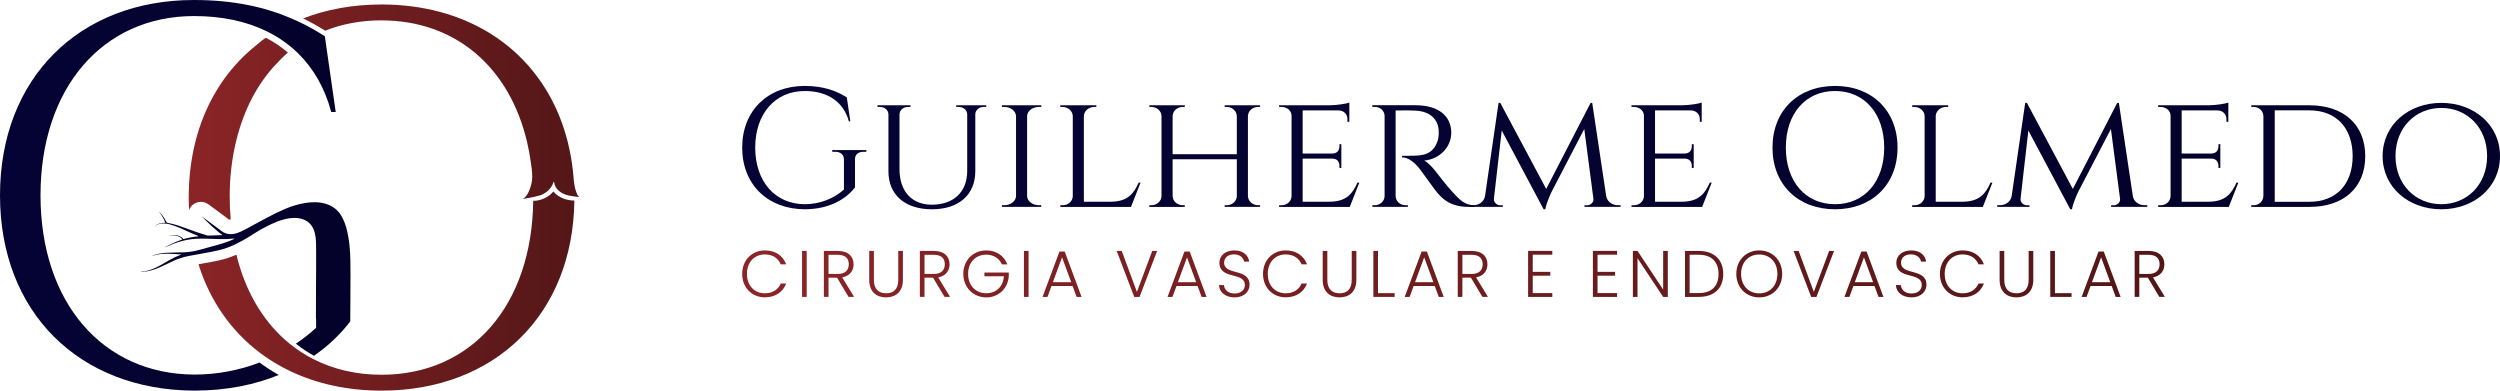 <?xml version="1.0" encoding="UTF-8"?>
<svg xmlns="http://www.w3.org/2000/svg" width="320" height="50" viewBox="0 0 320 50" fill="none">
  <path d="M48.833 2.611C49.978 2.611 51.123 2.699 52.252 2.885C53.33 3.063 54.392 3.332 55.422 3.696C56.419 4.048 57.386 4.49 58.301 5.014C59.209 5.535 60.067 6.137 60.865 6.811C61.671 7.492 62.416 8.247 63.089 9.058C63.783 9.894 64.403 10.788 64.947 11.726C65.517 12.706 66.005 13.732 66.416 14.786C66.851 15.9 67.2 17.045 67.472 18.208C67.669 19.051 67.826 19.905 67.945 20.762C68.031 21.379 68.134 22.014 68.127 22.644C68.118 23.301 67.956 23.906 67.691 24.504C67.525 24.876 67.294 25.268 66.911 25.453C66.911 25.456 66.915 25.46 66.916 25.463C67.703 25.34 69.206 25.087 69.598 24.798C69.598 24.798 69.599 24.796 69.601 24.795C69.745 24.715 69.884 24.626 70.013 24.522C70.406 24.205 70.707 23.783 70.853 23.302C70.867 23.257 70.929 23.269 70.933 23.313C70.961 23.64 71.1 23.948 71.312 24.2C71.579 24.515 71.939 24.74 72.329 24.888C72.329 24.888 72.331 24.888 72.332 24.888C72.774 25.099 74.2 25.224 74.2 25.224C73.94 25.118 73.835 24.775 73.746 24.538C73.522 23.938 73.466 23.334 73.413 22.701C73.388 22.393 73.358 22.087 73.322 21.78C73.254 21.18 73.167 20.58 73.061 19.985C72.854 18.837 72.576 17.7 72.218 16.588C71.875 15.52 71.462 14.473 70.972 13.461C70.499 12.479 69.956 11.53 69.343 10.626C68.743 9.739 68.079 8.893 67.354 8.101C66.635 7.314 65.855 6.58 65.027 5.906C64.194 5.229 63.309 4.613 62.384 4.062C61.442 3.503 60.459 3.01 59.446 2.588C58.403 2.153 57.329 1.792 56.234 1.502C55.096 1.201 53.939 0.976 52.773 0.825C51.55 0.664 50.316 0.585 49.083 0.575C49.001 0.575 48.917 0.575 48.835 0.575C45.178 0.575 41.803 1.194 38.801 2.357C39.755 2.824 40.693 3.346 41.617 3.927C43.798 3.063 46.22 2.605 48.835 2.605L48.833 2.611Z" fill="url(#paint0_linear_1307_50)"></path>
  <path d="M24.499 26.384C24.814 26.023 25.261 25.836 25.712 25.836C26.044 25.836 26.381 25.938 26.668 26.15L28.553 27.536C28.569 27.549 28.585 27.561 28.601 27.573C28.808 27.737 29.009 27.89 29.199 28.025C29.262 28.069 29.295 28.085 29.297 28.085C29.308 28.089 29.333 28.096 29.363 28.099C29.368 28.099 29.383 28.103 29.383 28.103C29.388 28.103 29.402 28.103 29.404 28.103C29.448 28.101 29.489 28.092 29.532 28.087C29.164 23.95 29.557 19.678 30.894 15.761C31.501 13.982 32.315 12.269 33.358 10.7C33.858 9.948 34.409 9.23 35.01 8.557C35.158 8.391 36.778 6.67 36.873 6.753C36.029 6.019 35.09 5.384 34.065 4.851C33.953 4.793 33.016 5.614 32.892 5.715C32.496 6.026 32.11 6.353 31.738 6.691C30.992 7.369 30.292 8.099 29.65 8.872C28.334 10.452 27.25 12.213 26.413 14.084C24.618 18.094 23.979 22.537 24.2 26.901C24.264 26.716 24.364 26.538 24.501 26.382L24.499 26.384Z" fill="url(#paint1_linear_1307_50)"></path>
  <path d="M73.502 25.671C73.279 25.671 73.052 25.65 72.826 25.609C72.019 25.463 71.328 25.092 70.878 24.562C70.862 24.545 70.847 24.525 70.832 24.508C70.696 24.672 70.541 24.823 70.372 24.96C69.898 25.342 69.327 25.588 68.72 25.676C68.576 25.697 68.423 25.708 68.264 25.708H68.252C68.095 39.081 60.368 47.968 48.835 47.968C45.572 47.968 42.614 47.257 40.045 45.933C39.801 45.809 39.561 45.676 39.324 45.541C38.527 45.08 37.768 44.557 37.054 43.977C36.857 43.817 36.663 43.651 36.472 43.48C33.499 40.839 31.359 37.123 30.26 32.602C30.008 32.711 29.751 32.817 29.489 32.91C28.872 33.132 28.206 33.304 27.334 33.473C26.883 33.559 26.431 33.644 25.979 33.725L25.952 33.73C25.916 33.737 25.881 33.744 25.845 33.75C25.694 33.776 25.549 33.801 25.407 33.825C26.871 38.492 29.561 42.339 33.203 45.105C33.429 45.277 33.659 45.444 33.892 45.608C34.685 46.164 35.518 46.671 36.392 47.127C36.666 47.269 36.942 47.406 37.223 47.54C40.604 49.138 44.523 50 48.837 50C63.315 50 73.345 40.287 73.518 25.674H73.506L73.502 25.671Z" fill="url(#paint2_linear_1307_50)"></path>
  <path d="M24.845 47.944C13.129 47.883 5.185 38.705 5.185 24.998C5.185 11.292 13.129 2.055 24.845 2.055C28.395 2.055 31.521 2.724 34.141 4.004C34.395 4.127 34.645 4.259 34.888 4.394C35.876 4.941 36.782 5.582 37.605 6.31C37.798 6.481 37.988 6.659 38.173 6.842C40.154 8.792 41.59 11.308 42.398 14.337H42.973L41.604 4.818L41.577 4.636C41.384 4.512 41.187 4.389 40.988 4.268C40.074 3.711 39.106 3.182 38.071 2.701C37.777 2.566 37.477 2.432 37.173 2.304C33.887 0.917 29.92 0 24.822 0C10.145 0 0 9.999 0 25C0 40.001 10.145 49.931 24.842 50C29.102 50 32.702 49.211 35.686 47.992C34.831 47.514 34.01 46.986 33.225 46.407C30.622 47.397 27.78 47.947 24.843 47.947L24.845 47.944Z" fill="url(#paint3_linear_1307_50)"></path>
  <path d="M44.865 35.412C44.854 34.052 44.878 32.66 44.724 31.291C44.706 31.127 44.684 30.963 44.661 30.801C44.453 29.382 44.055 27.578 42.842 26.661C42.808 26.634 42.772 26.61 42.736 26.586C41.285 25.591 39.368 25.808 37.768 26.282C37.083 26.485 36.44 26.741 35.816 27.053C35.582 27.137 35.358 27.261 35.136 27.372C33.863 28.007 32.629 28.711 31.373 29.375C31.183 29.474 30.991 29.57 30.798 29.66C30.624 29.74 30.425 29.782 30.256 29.866C30.244 29.87 30.231 29.873 30.217 29.877C30.022 29.928 29.817 29.959 29.606 29.969C29.482 29.977 29.353 29.969 29.221 29.946C29.081 29.923 28.952 29.889 28.835 29.845C28.694 29.793 28.542 29.708 28.373 29.59C28.158 29.435 27.933 29.266 27.701 29.081L25.804 27.678C26.008 27.881 26.211 28.084 26.415 28.287C26.908 28.778 27.409 29.245 27.947 29.684C28.079 29.793 28.217 29.9 28.364 30.001C28.38 30.012 28.397 30.021 28.415 30.025C28.429 30.03 28.438 30.035 28.443 30.046C28.459 30.074 28.452 30.092 28.418 30.092C27.793 30.121 27.216 30.142 26.685 30.158C26.61 30.16 26.51 30.144 26.454 30.122C26.304 30.066 26.16 30.017 26.024 29.982C25.899 29.948 25.779 29.911 25.662 29.868C25.512 29.814 25.352 29.772 25.2 29.72C24.72 29.553 24.139 29.346 23.462 29.095C23.064 28.947 22.65 28.814 22.218 28.695C21.977 28.629 21.724 28.59 21.473 28.532C21.355 28.506 21.297 28.419 21.245 28.315C21.233 28.292 21.222 28.267 21.21 28.244C21.208 28.241 21.206 28.237 21.204 28.233C20.907 27.619 20.38 27.113 20.38 27.113C20.373 27.106 20.358 27.103 20.355 27.112C20.529 27.302 20.66 27.516 20.785 27.737C20.919 27.972 21.054 28.21 21.152 28.465C21.154 28.47 21.156 28.476 21.154 28.479C21.154 28.497 21.14 28.513 21.122 28.513C20.871 28.511 20.625 28.545 20.385 28.614C20.314 28.636 20.244 28.664 20.181 28.702C20.099 28.748 20.011 28.776 19.939 28.84C19.882 28.892 19.825 28.944 19.771 28.995C19.749 29.015 19.751 29.017 19.773 29.001C19.859 28.94 19.93 28.866 20.022 28.816C20.298 28.666 20.593 28.593 20.907 28.604C21.023 28.609 21.145 28.616 21.274 28.627C21.405 28.639 21.534 28.663 21.659 28.698C22.143 28.835 22.632 29.003 23.093 29.207C23.578 29.423 24.062 29.638 24.544 29.859C24.632 29.898 24.713 29.934 24.79 29.966C24.931 30.025 25.066 30.085 25.211 30.135C25.27 30.154 25.327 30.181 25.379 30.212C25.419 30.235 25.415 30.249 25.37 30.253C24.741 30.311 24.127 30.423 23.528 30.594C23.505 30.601 23.476 30.594 23.46 30.576C23.247 30.336 22.973 30.185 22.64 30.122C22.296 30.06 21.944 30.057 21.582 30.122C21.582 30.128 21.584 30.128 21.59 30.13C21.735 30.11 21.881 30.105 22.029 30.11C22.523 30.13 22.991 30.219 23.328 30.619C23.328 30.621 23.331 30.623 23.331 30.626C23.337 30.639 23.329 30.651 23.317 30.657C22.824 30.824 22.353 31.018 21.905 31.242C21.686 31.351 21.469 31.461 21.247 31.575C21.21 31.595 21.174 31.616 21.143 31.641C21.108 31.668 21.111 31.672 21.151 31.654C21.486 31.501 21.828 31.353 22.179 31.214C22.611 31.045 23.066 30.901 23.546 30.788C24.241 30.625 24.947 30.546 25.662 30.55C25.875 30.552 26.089 30.552 26.302 30.553C26.508 30.555 26.723 30.559 26.94 30.568C27.198 30.576 27.454 30.585 27.71 30.593C27.85 30.596 27.984 30.6 28.11 30.603C28.73 30.621 29.352 30.6 29.975 30.532C29.98 30.532 29.984 30.532 29.989 30.532L30.004 30.536C30.025 30.543 30.027 30.552 30.004 30.562C29.789 30.666 29.572 30.772 29.346 30.858C28.902 31.027 28.474 31.169 28.061 31.282C27.23 31.509 26.388 31.743 25.54 31.98C24.919 32.154 24.288 32.259 23.639 32.293C23.276 32.312 22.907 32.321 22.53 32.32C22.102 32.32 21.686 32.332 21.285 32.355C20.649 32.396 20.065 32.512 19.534 32.706C19.525 32.71 19.525 32.717 19.529 32.724L19.536 32.734C19.536 32.734 19.541 32.738 19.545 32.736C20.181 32.533 20.842 32.464 21.514 32.48C22.054 32.494 22.602 32.521 23.154 32.567C23.213 32.571 23.216 32.585 23.159 32.603C22.683 32.772 22.206 32.993 21.729 33.267C21.321 33.502 20.923 33.728 20.538 33.947C19.911 34.307 19.189 34.629 18.459 34.734C18.391 34.743 18.319 34.75 18.248 34.755C18.185 34.759 18.117 34.764 18.047 34.77C17.984 34.773 17.984 34.782 18.047 34.794C18.094 34.805 18.147 34.805 18.205 34.796C18.242 34.789 18.284 34.789 18.323 34.796C18.375 34.805 18.42 34.775 18.468 34.771C18.585 34.768 18.692 34.755 18.789 34.737C19.457 34.618 20.075 34.399 20.674 34.116C21.179 33.876 21.683 33.639 22.192 33.397C22.819 33.101 23.469 32.902 24.152 32.767C24.668 32.665 25.182 32.574 25.691 32.487C25.691 32.487 25.698 32.485 25.712 32.483C25.729 32.48 25.752 32.476 25.786 32.469C26.234 32.389 26.68 32.305 27.126 32.22C27.78 32.093 28.431 31.94 29.058 31.716C30.35 31.251 31.564 30.527 32.709 29.781C33.134 29.503 33.58 29.266 34.03 29.033C34.992 28.534 36.021 28.077 37.105 27.933C37.823 27.836 38.576 27.902 39.21 28.271C40.242 28.871 40.43 30.074 40.452 31.162C40.459 31.486 40.461 31.81 40.463 32.135V34.209C40.457 34.953 40.452 35.697 40.45 36.441C40.45 37.364 40.447 38.286 40.443 39.21C40.443 39.671 40.441 40.133 40.439 40.594C40.439 40.652 40.45 40.775 40.461 40.925V41.94C40.454 41.956 40.447 41.97 40.438 41.977C39.644 42.707 38.785 43.382 37.872 43.996C38.601 44.575 39.375 45.091 40.19 45.54C42.172 44.163 43.709 42.62 44.829 41.14C44.829 39.228 44.876 37.316 44.861 35.404L44.865 35.412Z" fill="url(#paint4_linear_1307_50)"></path>
  <path d="M110.556 19.428C109.836 19.428 109.431 19.782 109.44 20.408V23.994C108.425 25.309 106.345 26.787 103.001 26.787C98.267 26.765 95 23.613 95 18.894C95 14.174 98.267 11 102.996 11C105.444 11 107.085 11.645 108.392 12.465L108.841 15.528H108.656C107.98 13.047 105.942 11.649 103.001 11.649C99.227 11.649 96.668 14.548 96.668 18.896C96.668 23.244 99.227 26.122 103.001 26.14C104.935 26.14 106.74 25.415 108.024 24.261V20.417C108.024 19.784 107.599 19.428 106.879 19.428H106.527V19.211H110.889V19.428H110.553H110.556Z" fill="url(#paint5_linear_1307_50)"></path>
  <path d="M126.241 13.473V13.689H125.91C125.334 13.689 124.866 14.079 124.839 14.602V21.903C124.839 24.932 122.726 26.79 119.288 26.79C115.85 26.79 113.719 24.946 113.719 21.937V14.629C113.707 14.09 113.233 13.689 112.647 13.689H112.316V13.473H116.541V13.689H116.211C115.625 13.689 115.151 14.09 115.137 14.629V21.662C115.137 24.477 116.706 26.201 119.262 26.201C122.071 26.201 123.795 24.567 123.802 21.903V14.616C123.784 14.086 123.312 13.691 122.733 13.691H122.402V13.475H126.234L126.241 13.473Z" fill="url(#paint6_linear_1307_50)"></path>
  <path d="M128.238 26.485L128.242 26.269H128.538C129.367 26.269 130.035 25.746 130.052 25.094V14.863C130.035 14.212 129.367 13.687 128.538 13.687H128.242L128.238 13.47H133.282V13.687H132.981C132.171 13.687 131.509 14.192 131.47 14.823V25.108C131.495 25.75 132.162 26.267 132.981 26.267H133.277L133.282 26.483H128.238V26.485Z" fill="url(#paint7_linear_1307_50)"></path>
  <path d="M145.991 23.375L144.765 26.485H135.72L135.725 26.269H136.03C136.748 26.269 137.289 25.757 137.315 25.117V14.863C137.301 14.212 136.711 13.687 135.984 13.687H135.723L135.718 13.47H140.332L140.327 13.687H140.066C139.341 13.687 138.751 14.21 138.735 14.859V25.82H142.22C144.358 25.791 145.119 24.777 145.751 23.372H145.991V23.375Z" fill="url(#paint8_linear_1307_50)"></path>
  <path d="M156.757 26.485V26.269H157.017C157.72 26.269 158.291 25.753 158.312 25.11V20.39H150.096V25.11C150.119 25.755 150.691 26.269 151.392 26.269H151.649V26.485H147.116V26.269H147.375C148.083 26.269 148.659 25.746 148.673 25.094V14.863C148.659 14.212 148.085 13.687 147.375 13.687H147.118V13.47H151.651V13.687H151.392C150.695 13.687 150.128 14.192 150.096 14.827V19.739H158.312V14.863C158.298 14.212 157.725 13.687 157.014 13.687H156.757V13.47H161.29V13.687H161.031C160.337 13.687 159.77 14.192 159.735 14.823V25.113C159.761 25.755 160.332 26.267 161.033 26.267H161.29V26.483H156.757V26.485Z" fill="url(#paint9_linear_1307_50)"></path>
  <path d="M172.769 26.487H163.724L163.729 26.271H164.034C164.752 26.271 165.293 25.759 165.321 25.119V14.825C165.321 14.178 164.758 13.689 164.034 13.689H163.729L163.724 13.473H170.228C171.124 13.466 172.327 13.279 172.716 13.132V15.587H172.473V15.251C172.473 14.643 172.033 14.149 171.357 14.135H166.741V19.653H170.545C171.163 19.64 171.448 19.234 171.448 18.731V18.456H171.691V21.499H171.448V21.222C171.448 20.735 171.179 20.336 170.596 20.302H166.741V25.82H170.224C172.362 25.793 173.125 24.777 173.757 23.372H173.997L172.771 26.485L172.769 26.487Z" fill="url(#paint10_linear_1307_50)"></path>
  <path d="M181.235 13.473C184.042 13.473 185.761 14.793 185.761 16.984C185.761 18.824 184.296 20.361 182.299 20.557C182.785 20.771 183.537 21.598 184.014 22.257C184.009 22.257 185.041 23.616 185.962 24.621C186.869 25.611 187.491 26.258 188.727 26.269V26.485H188.026C185.562 26.485 184.59 25.394 183.894 24.576C183.641 24.281 181.885 21.817 181.712 21.605C181.108 20.87 180.337 20.145 179.456 20.145V19.944C179.456 19.944 180.004 19.953 180.733 19.935C181.964 19.906 183.366 19.892 184.005 18.069C184.111 17.764 184.174 17.307 184.16 16.831C184.113 15.206 182.989 14.253 181.198 14.162C179.946 14.101 178.849 14.156 178.639 14.144V25.09C178.653 25.741 179.187 26.267 179.905 26.267H180.205L180.21 26.483H175.656L175.661 26.267H175.962C176.665 26.267 177.197 25.757 177.228 25.119V14.814C177.204 14.171 176.67 13.684 175.962 13.684H175.661L175.656 13.468H181.237L181.235 13.473Z" fill="url(#paint11_linear_1307_50)"></path>
  <path d="M205.588 25.079C205.713 25.829 206.372 26.267 207.105 26.267H207.439V26.483H202.813V26.278H203.14C203.591 26.278 204.017 25.906 203.956 25.439L202.786 16.511L198.593 24.572C198.593 24.572 197.954 25.888 197.802 26.787H197.584L192.221 16.709L191.221 25.439C191.17 25.888 191.587 26.278 192.038 26.278H192.364V26.483H188.234V26.267H188.567C189.315 26.267 189.986 25.814 190.092 25.036L191.816 13.166H192.033L197.913 24.182L203.595 13.173H203.806L205.59 25.079H205.588Z" fill="url(#paint12_linear_1307_50)"></path>
  <path d="M217.872 26.487H208.827L208.832 26.271H209.137C209.854 26.271 210.396 25.759 210.423 25.119V14.825C210.423 14.178 209.861 13.689 209.137 13.689H208.832L208.827 13.473H215.331C216.226 13.466 217.43 13.279 217.818 13.132V15.587H217.575V15.251C217.575 14.643 217.136 14.149 216.46 14.135H211.844V19.653H215.648C216.266 19.64 216.55 19.234 216.55 18.731V18.456H216.793V21.499H216.55V21.222C216.55 20.735 216.282 20.336 215.699 20.302H211.844V25.82H215.326C217.464 25.793 218.228 24.777 218.86 23.372H219.1L217.874 26.485L217.872 26.487Z" fill="url(#paint13_linear_1307_50)"></path>
  <path d="M242.884 18.894C242.884 23.629 239.617 26.787 234.883 26.787C230.149 26.787 226.879 23.629 226.879 18.894C226.879 14.158 230.146 11 234.883 11C239.619 11 242.884 14.158 242.884 18.894ZM241.178 18.894C241.178 14.546 238.661 11.647 234.883 11.647C231.104 11.647 228.587 14.546 228.587 18.894C228.587 23.242 231.104 26.138 234.883 26.138C238.661 26.138 241.178 23.239 241.178 18.894Z" fill="url(#paint14_linear_1307_50)"></path>
  <path d="M255.029 23.375L253.802 26.485H244.758L244.762 26.269H245.068C245.785 26.269 246.327 25.757 246.352 25.117V14.863C246.338 14.212 245.748 13.687 245.022 13.687H244.76L244.756 13.47H249.369L249.365 13.687H249.103C248.379 13.687 247.789 14.21 247.773 14.859V25.82H251.257C253.395 25.791 254.156 24.777 254.788 23.372H255.029V23.375Z" fill="url(#paint15_linear_1307_50)"></path>
  <path d="M272.998 25.079C273.123 25.829 273.782 26.267 274.515 26.267H274.849V26.483H270.223V26.278H270.55C271.001 26.278 271.427 25.906 271.366 25.439L270.196 16.511L266.003 24.572C266.003 24.572 265.364 25.888 265.212 26.787H264.994L259.631 16.709L258.631 25.439C258.58 25.888 258.997 26.278 259.448 26.278H259.774V26.483H255.644V26.267H255.977C256.725 26.267 257.396 25.814 257.502 25.036L259.226 13.166H259.443L265.323 24.182L271.005 13.173H271.216L273 25.079H272.998Z" fill="url(#paint16_linear_1307_50)"></path>
  <path d="M285.282 26.487H276.237L276.242 26.271H276.547C277.264 26.271 277.806 25.759 277.833 25.119V14.825C277.833 14.178 277.271 13.689 276.547 13.689H276.242L276.237 13.473H282.741C283.636 13.466 284.84 13.279 285.228 13.132V15.587H284.985V15.251C284.985 14.643 284.546 14.149 283.87 14.135H279.254V19.653H283.058C283.676 19.64 283.96 19.234 283.96 18.731V18.456H284.203V21.499H283.96V21.222C283.96 20.735 283.692 20.336 283.109 20.302H279.254V25.82H282.736C284.874 25.793 285.638 24.777 286.27 23.372H286.51L285.284 26.485L285.282 26.487Z" fill="url(#paint17_linear_1307_50)"></path>
  <path d="M295.592 13.475C299.983 13.475 302.751 15.95 302.751 19.987C302.751 24.024 299.983 26.485 295.592 26.485H288.165L288.169 26.269H288.465C289.166 26.269 289.694 25.737 289.715 25.092V14.857C289.692 14.171 289.141 13.687 288.442 13.687H288.169L288.165 13.473H295.589L295.592 13.475ZM291.166 25.827H295.603C299.021 25.827 301.14 23.607 301.14 19.987C301.14 16.367 299.021 14.126 295.603 14.126H291.166V25.827Z" fill="url(#paint18_linear_1307_50)"></path>
  <path d="M320 19.978C320 24.008 316.64 26.787 312.487 26.787C308.334 26.787 304.974 24.008 304.974 19.978C304.974 15.948 308.334 13.168 312.487 13.168C316.64 13.168 320 15.948 320 19.978ZM318.35 19.978C318.35 16.311 315.761 13.815 312.487 13.815C309.213 13.815 306.624 16.311 306.624 19.978C306.624 23.645 309.213 26.138 312.487 26.138C315.761 26.138 318.35 23.645 318.35 19.978Z" fill="url(#paint19_linear_1307_50)"></path>
  <path d="M97.902 32.053C99.227 32.053 100.211 32.709 100.635 33.837H99.939C99.608 33.054 98.912 32.566 97.902 32.566C96.603 32.566 95.61 33.517 95.61 35.059C95.61 36.601 96.603 37.543 97.902 37.543C98.912 37.543 99.608 37.055 99.939 36.288H100.635C100.211 37.4 99.227 38.056 97.902 38.056C96.255 38.056 95 36.827 95 35.059C95 33.291 96.255 32.053 97.902 32.053Z" fill="url(#paint20_linear_1307_50)"></path>
  <path d="M102.665 32.119H103.259V38.005H102.665V32.119Z" fill="url(#paint21_linear_1307_50)"></path>
  <path d="M107.238 32.119C108.614 32.119 109.259 32.861 109.259 33.828C109.259 34.635 108.799 35.317 107.8 35.503L109.326 38.003H108.614L107.145 35.545H106.05V38.003H105.456V32.117H107.238V32.119ZM107.238 32.617H106.05V35.066H107.247C108.215 35.066 108.646 34.543 108.646 33.828C108.646 33.111 108.238 32.614 107.238 32.614V32.617Z" fill="url(#paint22_linear_1307_50)"></path>
  <path d="M111.261 32.119H111.855V35.823C111.855 37.043 112.5 37.541 113.426 37.541C114.351 37.541 114.978 37.043 114.978 35.823V32.119H115.572V35.816C115.572 37.375 114.62 38.065 113.416 38.065C112.212 38.065 111.261 37.375 111.261 35.816V32.119Z" fill="url(#paint23_linear_1307_50)"></path>
  <path d="M119.527 32.119C120.903 32.119 121.546 32.861 121.546 33.828C121.546 34.635 121.089 35.317 120.086 35.503L121.613 38.003H120.901L119.432 35.545H118.337V38.003H117.743V32.117H119.525L119.527 32.119ZM119.527 32.617H118.339V35.066H119.536C120.504 35.066 120.935 34.543 120.935 33.828C120.935 33.111 120.527 32.614 119.527 32.614V32.617Z" fill="url(#paint24_linear_1307_50)"></path>
  <path d="M128.939 33.839H128.243C127.912 33.082 127.19 32.594 126.241 32.594C124.926 32.594 123.917 33.537 123.917 35.061C123.917 36.585 124.926 37.536 126.241 37.536C127.489 37.536 128.406 36.703 128.499 35.363H126.005V34.884H129.127V35.315C129.035 36.873 127.863 38.068 126.241 38.068C124.62 38.068 123.304 36.829 123.304 35.061C123.304 33.293 124.578 32.055 126.241 32.055C127.515 32.055 128.515 32.72 128.939 33.839Z" fill="url(#paint25_linear_1307_50)"></path>
  <path d="M131.062 32.119H131.656V38.005H131.062V32.119Z" fill="url(#paint26_linear_1307_50)"></path>
  <path d="M137.291 36.608H134.593L134.076 38.005H133.447L135.612 32.195H136.282L138.438 38.005H137.809L137.291 36.608ZM135.941 32.937L134.77 36.12H137.113L135.941 32.937Z" fill="url(#paint27_linear_1307_50)"></path>
  <path d="M147.483 32.119H148.112L145.864 38.005H145.184L142.936 32.119H143.581L145.525 37.366L147.486 32.119H147.483Z" fill="url(#paint28_linear_1307_50)"></path>
  <path d="M153.29 36.608H150.592L150.075 38.005H149.446L151.611 32.195H152.281L154.436 38.005H153.808L153.29 36.608ZM151.94 32.937L150.768 36.12H153.109L151.938 32.937H151.94Z" fill="url(#paint29_linear_1307_50)"></path>
  <path d="M158.035 38.065C156.847 38.065 156.065 37.391 156.033 36.491H156.661C156.712 36.979 157.077 37.568 158.037 37.568C158.861 37.568 159.343 37.089 159.343 36.482C159.343 34.748 156.086 35.842 156.086 33.627C156.086 32.718 156.842 32.053 157.986 32.053C159.13 32.053 159.793 32.676 159.895 33.484H159.25C159.183 33.072 158.784 32.566 157.96 32.559C157.264 32.55 156.687 32.93 156.687 33.611C156.687 35.312 159.944 34.267 159.944 36.456C159.944 37.255 159.29 38.065 158.035 38.065Z" fill="url(#paint30_linear_1307_50)"></path>
  <path d="M164.568 32.053C165.893 32.053 166.876 32.709 167.301 33.837H166.605C166.273 33.054 165.577 32.566 164.568 32.566C163.269 32.566 162.276 33.517 162.276 35.059C162.276 36.601 163.269 37.543 164.568 37.543C165.577 37.543 166.273 37.055 166.605 36.288H167.301C166.876 37.4 165.893 38.056 164.568 38.056C162.921 38.056 161.666 36.827 161.666 35.059C161.666 33.291 162.921 32.053 164.568 32.053Z" fill="url(#paint31_linear_1307_50)"></path>
  <path d="M169.305 32.119H169.899V35.823C169.899 37.043 170.544 37.541 171.47 37.541C172.396 37.541 173.022 37.043 173.022 35.823V32.119H173.616V35.816C173.616 37.375 172.665 38.065 171.461 38.065C170.257 38.065 169.305 37.375 169.305 35.816V32.119Z" fill="url(#paint32_linear_1307_50)"></path>
  <path d="M176.384 37.524H178.513V38.003H175.79V32.117H176.384V37.524Z" fill="url(#paint33_linear_1307_50)"></path>
  <path d="M183.648 36.608H180.949L180.432 38.005H179.803L181.968 32.195H182.638L184.794 38.005H184.165L183.648 36.608ZM182.297 32.937L181.126 36.12H183.469L182.297 32.937Z" fill="url(#paint34_linear_1307_50)"></path>
  <path d="M188.376 32.119C189.752 32.119 190.394 32.861 190.394 33.828C190.394 34.635 189.937 35.317 188.935 35.503L190.462 38.003H189.749L188.281 35.545H187.186V38.003H186.592V32.117H188.374L188.376 32.119ZM188.376 32.617H187.188V35.066H188.385C189.353 35.066 189.784 34.543 189.784 33.828C189.784 33.111 189.376 32.614 188.376 32.614V32.617Z" fill="url(#paint35_linear_1307_50)"></path>
  <path d="M198.695 32.6H196.192V34.799H198.44V35.287H196.192V37.517H198.695V38.005H195.598V32.112H198.695V32.6Z" fill="url(#paint36_linear_1307_50)"></path>
  <path d="M206.987 32.6H204.484V34.799H206.732V35.287H204.484V37.517H206.987V38.005H203.89V32.112H206.987V32.6Z" fill="url(#paint37_linear_1307_50)"></path>
  <path d="M213.478 32.119V38.005H212.884L209.602 33.054V38.005H209.008V32.119H209.602L212.884 37.062V32.119H213.478Z" fill="url(#paint38_linear_1307_50)"></path>
  <path d="M220.575 35.075C220.575 36.903 219.413 38.005 217.436 38.005H215.68V32.119H217.436C219.413 32.119 220.575 33.231 220.575 35.075ZM217.434 37.517C219.114 37.517 219.972 36.592 219.972 35.075C219.972 33.558 219.116 32.607 217.434 32.607H216.272V37.515H217.434V37.517Z" fill="url(#paint39_linear_1307_50)"></path>
  <path d="M225.183 38.065C223.519 38.065 222.248 36.827 222.248 35.059C222.248 33.291 223.522 32.053 225.183 32.053C226.844 32.053 228.12 33.298 228.12 35.059C228.12 36.82 226.856 38.065 225.183 38.065ZM225.183 37.552C226.498 37.552 227.507 36.601 227.507 35.059C227.507 33.517 226.498 32.575 225.183 32.575C223.867 32.575 222.858 33.519 222.858 35.059C222.858 36.599 223.867 37.552 225.183 37.552Z" fill="url(#paint40_linear_1307_50)"></path>
  <path d="M234.129 32.119H234.758L232.509 38.005H231.83L229.582 32.119H230.227L232.171 37.366L234.131 32.119H234.129Z" fill="url(#paint41_linear_1307_50)"></path>
  <path d="M239.933 36.608H237.235L236.718 38.005H236.089L238.254 32.195H238.924L241.08 38.005H240.451L239.933 36.608ZM238.586 32.937L237.414 36.12H239.757L238.586 32.937Z" fill="url(#paint42_linear_1307_50)"></path>
  <path d="M244.678 38.065C243.49 38.065 242.708 37.391 242.676 36.491H243.304C243.355 36.979 243.72 37.568 244.68 37.568C245.504 37.568 245.986 37.089 245.986 36.482C245.986 34.748 242.729 35.842 242.729 33.627C242.729 32.718 243.485 32.053 244.629 32.053C245.773 32.053 246.436 32.676 246.539 33.484H245.894C245.826 33.072 245.427 32.566 244.604 32.559C243.908 32.55 243.33 32.93 243.33 33.611C243.33 35.312 246.587 34.267 246.587 36.456C246.587 37.255 245.933 38.065 244.678 38.065Z" fill="url(#paint43_linear_1307_50)"></path>
  <path d="M251.213 32.053C252.538 32.053 253.522 32.709 253.946 33.837H253.25C252.919 33.054 252.223 32.566 251.213 32.566C249.914 32.566 248.921 33.517 248.921 35.059C248.921 36.601 249.914 37.543 251.213 37.543C252.223 37.543 252.919 37.055 253.25 36.288H253.946C253.522 37.4 252.538 38.056 251.213 38.056C249.566 38.056 248.311 36.827 248.311 35.059C248.311 33.291 249.566 32.053 251.213 32.053Z" fill="url(#paint44_linear_1307_50)"></path>
  <path d="M255.951 32.119H256.545V35.823C256.545 37.043 257.19 37.541 258.115 37.541C259.041 37.541 259.667 37.043 259.667 35.823V32.119H260.261V35.816C260.261 37.375 259.31 38.065 258.106 38.065C256.902 38.065 255.951 37.375 255.951 35.816V32.119Z" fill="url(#paint45_linear_1307_50)"></path>
  <path d="M263.029 37.524H265.159V38.003H262.435V32.117H263.029V37.524Z" fill="url(#paint46_linear_1307_50)"></path>
  <path d="M270.293 36.608H267.595L267.078 38.005H266.449L268.613 32.195H269.284L271.439 38.005H270.811L270.293 36.608ZM268.943 32.937L267.771 36.12H270.112L268.941 32.937H268.943Z" fill="url(#paint47_linear_1307_50)"></path>
  <path d="M275.021 32.119C276.397 32.119 277.04 32.861 277.04 33.828C277.04 34.635 276.583 35.317 275.58 35.503L277.107 38.003H276.395L274.926 35.545H273.831V38.003H273.237V32.117H275.019L275.021 32.119ZM275.021 32.617H273.833V35.066H275.031C275.998 35.066 276.43 34.543 276.43 33.828C276.43 33.111 276.021 32.614 275.021 32.614V32.617Z" fill="url(#paint48_linear_1307_50)"></path>
  <defs>
    <linearGradient id="paint0_linear_1307_50" x1="24.158" y1="25.287" x2="74.2" y2="25.287" gradientUnits="userSpaceOnUse">
      <stop stop-color="#8B2427"></stop>
      <stop offset="1" stop-color="#531617"></stop>
    </linearGradient>
    <linearGradient id="paint1_linear_1307_50" x1="24.158" y1="25.287" x2="74.2" y2="25.287" gradientUnits="userSpaceOnUse">
      <stop stop-color="#8B2427"></stop>
      <stop offset="1" stop-color="#531617"></stop>
    </linearGradient>
    <linearGradient id="paint2_linear_1307_50" x1="24.158" y1="25.287" x2="74.2" y2="25.287" gradientUnits="userSpaceOnUse">
      <stop stop-color="#8B2427"></stop>
      <stop offset="1" stop-color="#531617"></stop>
    </linearGradient>
    <linearGradient id="paint3_linear_1307_50" x1="44.865" y1="25" x2="0" y2="25" gradientUnits="userSpaceOnUse">
      <stop stop-color="#04022A"></stop>
      <stop offset="1" stop-color="#050335"></stop>
    </linearGradient>
    <linearGradient id="paint4_linear_1307_50" x1="44.865" y1="25" x2="0" y2="25" gradientUnits="userSpaceOnUse">
      <stop stop-color="#04022A"></stop>
      <stop offset="1" stop-color="#050335"></stop>
    </linearGradient>
    <linearGradient id="paint5_linear_1307_50" x1="320" y1="18.895" x2="95" y2="18.895" gradientUnits="userSpaceOnUse">
      <stop stop-color="#04022A"></stop>
      <stop offset="1" stop-color="#050335"></stop>
    </linearGradient>
    <linearGradient id="paint6_linear_1307_50" x1="320" y1="18.895" x2="95" y2="18.895" gradientUnits="userSpaceOnUse">
      <stop stop-color="#04022A"></stop>
      <stop offset="1" stop-color="#050335"></stop>
    </linearGradient>
    <linearGradient id="paint7_linear_1307_50" x1="320" y1="18.895" x2="95" y2="18.895" gradientUnits="userSpaceOnUse">
      <stop stop-color="#04022A"></stop>
      <stop offset="1" stop-color="#050335"></stop>
    </linearGradient>
    <linearGradient id="paint8_linear_1307_50" x1="320" y1="18.895" x2="95" y2="18.895" gradientUnits="userSpaceOnUse">
      <stop stop-color="#04022A"></stop>
      <stop offset="1" stop-color="#050335"></stop>
    </linearGradient>
    <linearGradient id="paint9_linear_1307_50" x1="320" y1="18.895" x2="95" y2="18.895" gradientUnits="userSpaceOnUse">
      <stop stop-color="#04022A"></stop>
      <stop offset="1" stop-color="#050335"></stop>
    </linearGradient>
    <linearGradient id="paint10_linear_1307_50" x1="320" y1="18.895" x2="95" y2="18.895" gradientUnits="userSpaceOnUse">
      <stop stop-color="#04022A"></stop>
      <stop offset="1" stop-color="#050335"></stop>
    </linearGradient>
    <linearGradient id="paint11_linear_1307_50" x1="320" y1="18.895" x2="95" y2="18.895" gradientUnits="userSpaceOnUse">
      <stop stop-color="#04022A"></stop>
      <stop offset="1" stop-color="#050335"></stop>
    </linearGradient>
    <linearGradient id="paint12_linear_1307_50" x1="320" y1="18.895" x2="95" y2="18.895" gradientUnits="userSpaceOnUse">
      <stop stop-color="#04022A"></stop>
      <stop offset="1" stop-color="#050335"></stop>
    </linearGradient>
    <linearGradient id="paint13_linear_1307_50" x1="320" y1="18.895" x2="95" y2="18.895" gradientUnits="userSpaceOnUse">
      <stop stop-color="#04022A"></stop>
      <stop offset="1" stop-color="#050335"></stop>
    </linearGradient>
    <linearGradient id="paint14_linear_1307_50" x1="320" y1="18.895" x2="95" y2="18.895" gradientUnits="userSpaceOnUse">
      <stop stop-color="#04022A"></stop>
      <stop offset="1" stop-color="#050335"></stop>
    </linearGradient>
    <linearGradient id="paint15_linear_1307_50" x1="320" y1="18.895" x2="95" y2="18.895" gradientUnits="userSpaceOnUse">
      <stop stop-color="#04022A"></stop>
      <stop offset="1" stop-color="#050335"></stop>
    </linearGradient>
    <linearGradient id="paint16_linear_1307_50" x1="320" y1="18.895" x2="95" y2="18.895" gradientUnits="userSpaceOnUse">
      <stop stop-color="#04022A"></stop>
      <stop offset="1" stop-color="#050335"></stop>
    </linearGradient>
    <linearGradient id="paint17_linear_1307_50" x1="320" y1="18.895" x2="95" y2="18.895" gradientUnits="userSpaceOnUse">
      <stop stop-color="#04022A"></stop>
      <stop offset="1" stop-color="#050335"></stop>
    </linearGradient>
    <linearGradient id="paint18_linear_1307_50" x1="320" y1="18.895" x2="95" y2="18.895" gradientUnits="userSpaceOnUse">
      <stop stop-color="#04022A"></stop>
      <stop offset="1" stop-color="#050335"></stop>
    </linearGradient>
    <linearGradient id="paint19_linear_1307_50" x1="320" y1="18.895" x2="95" y2="18.895" gradientUnits="userSpaceOnUse">
      <stop stop-color="#04022A"></stop>
      <stop offset="1" stop-color="#050335"></stop>
    </linearGradient>
    <linearGradient id="paint20_linear_1307_50" x1="95" y1="35.06" x2="277.107" y2="35.06" gradientUnits="userSpaceOnUse">
      <stop stop-color="#8B2427"></stop>
      <stop offset="1" stop-color="#531617"></stop>
    </linearGradient>
    <linearGradient id="paint21_linear_1307_50" x1="95" y1="35.06" x2="277.107" y2="35.06" gradientUnits="userSpaceOnUse">
      <stop stop-color="#8B2427"></stop>
      <stop offset="1" stop-color="#531617"></stop>
    </linearGradient>
    <linearGradient id="paint22_linear_1307_50" x1="95" y1="35.06" x2="277.107" y2="35.06" gradientUnits="userSpaceOnUse">
      <stop stop-color="#8B2427"></stop>
      <stop offset="1" stop-color="#531617"></stop>
    </linearGradient>
    <linearGradient id="paint23_linear_1307_50" x1="95" y1="35.06" x2="277.107" y2="35.06" gradientUnits="userSpaceOnUse">
      <stop stop-color="#8B2427"></stop>
      <stop offset="1" stop-color="#531617"></stop>
    </linearGradient>
    <linearGradient id="paint24_linear_1307_50" x1="95" y1="35.06" x2="277.107" y2="35.06" gradientUnits="userSpaceOnUse">
      <stop stop-color="#8B2427"></stop>
      <stop offset="1" stop-color="#531617"></stop>
    </linearGradient>
    <linearGradient id="paint25_linear_1307_50" x1="95" y1="35.06" x2="277.107" y2="35.06" gradientUnits="userSpaceOnUse">
      <stop stop-color="#8B2427"></stop>
      <stop offset="1" stop-color="#531617"></stop>
    </linearGradient>
    <linearGradient id="paint26_linear_1307_50" x1="95" y1="35.06" x2="277.107" y2="35.06" gradientUnits="userSpaceOnUse">
      <stop stop-color="#8B2427"></stop>
      <stop offset="1" stop-color="#531617"></stop>
    </linearGradient>
    <linearGradient id="paint27_linear_1307_50" x1="95" y1="35.06" x2="277.107" y2="35.06" gradientUnits="userSpaceOnUse">
      <stop stop-color="#8B2427"></stop>
      <stop offset="1" stop-color="#531617"></stop>
    </linearGradient>
    <linearGradient id="paint28_linear_1307_50" x1="95" y1="35.06" x2="277.107" y2="35.06" gradientUnits="userSpaceOnUse">
      <stop stop-color="#8B2427"></stop>
      <stop offset="1" stop-color="#531617"></stop>
    </linearGradient>
    <linearGradient id="paint29_linear_1307_50" x1="95" y1="35.06" x2="277.107" y2="35.06" gradientUnits="userSpaceOnUse">
      <stop stop-color="#8B2427"></stop>
      <stop offset="1" stop-color="#531617"></stop>
    </linearGradient>
    <linearGradient id="paint30_linear_1307_50" x1="95" y1="35.06" x2="277.107" y2="35.06" gradientUnits="userSpaceOnUse">
      <stop stop-color="#8B2427"></stop>
      <stop offset="1" stop-color="#531617"></stop>
    </linearGradient>
    <linearGradient id="paint31_linear_1307_50" x1="95" y1="35.06" x2="277.107" y2="35.06" gradientUnits="userSpaceOnUse">
      <stop stop-color="#8B2427"></stop>
      <stop offset="1" stop-color="#531617"></stop>
    </linearGradient>
    <linearGradient id="paint32_linear_1307_50" x1="95" y1="35.06" x2="277.107" y2="35.06" gradientUnits="userSpaceOnUse">
      <stop stop-color="#8B2427"></stop>
      <stop offset="1" stop-color="#531617"></stop>
    </linearGradient>
    <linearGradient id="paint33_linear_1307_50" x1="95" y1="35.06" x2="277.107" y2="35.06" gradientUnits="userSpaceOnUse">
      <stop stop-color="#8B2427"></stop>
      <stop offset="1" stop-color="#531617"></stop>
    </linearGradient>
    <linearGradient id="paint34_linear_1307_50" x1="95" y1="35.06" x2="277.107" y2="35.06" gradientUnits="userSpaceOnUse">
      <stop stop-color="#8B2427"></stop>
      <stop offset="1" stop-color="#531617"></stop>
    </linearGradient>
    <linearGradient id="paint35_linear_1307_50" x1="95" y1="35.06" x2="277.107" y2="35.06" gradientUnits="userSpaceOnUse">
      <stop stop-color="#8B2427"></stop>
      <stop offset="1" stop-color="#531617"></stop>
    </linearGradient>
    <linearGradient id="paint36_linear_1307_50" x1="95" y1="35.06" x2="277.107" y2="35.06" gradientUnits="userSpaceOnUse">
      <stop stop-color="#8B2427"></stop>
      <stop offset="1" stop-color="#531617"></stop>
    </linearGradient>
    <linearGradient id="paint37_linear_1307_50" x1="95" y1="35.06" x2="277.107" y2="35.06" gradientUnits="userSpaceOnUse">
      <stop stop-color="#8B2427"></stop>
      <stop offset="1" stop-color="#531617"></stop>
    </linearGradient>
    <linearGradient id="paint38_linear_1307_50" x1="95" y1="35.06" x2="277.107" y2="35.06" gradientUnits="userSpaceOnUse">
      <stop stop-color="#8B2427"></stop>
      <stop offset="1" stop-color="#531617"></stop>
    </linearGradient>
    <linearGradient id="paint39_linear_1307_50" x1="95" y1="35.06" x2="277.107" y2="35.06" gradientUnits="userSpaceOnUse">
      <stop stop-color="#8B2427"></stop>
      <stop offset="1" stop-color="#531617"></stop>
    </linearGradient>
    <linearGradient id="paint40_linear_1307_50" x1="95" y1="35.06" x2="277.107" y2="35.06" gradientUnits="userSpaceOnUse">
      <stop stop-color="#8B2427"></stop>
      <stop offset="1" stop-color="#531617"></stop>
    </linearGradient>
    <linearGradient id="paint41_linear_1307_50" x1="95" y1="35.06" x2="277.107" y2="35.06" gradientUnits="userSpaceOnUse">
      <stop stop-color="#8B2427"></stop>
      <stop offset="1" stop-color="#531617"></stop>
    </linearGradient>
    <linearGradient id="paint42_linear_1307_50" x1="95" y1="35.06" x2="277.107" y2="35.06" gradientUnits="userSpaceOnUse">
      <stop stop-color="#8B2427"></stop>
      <stop offset="1" stop-color="#531617"></stop>
    </linearGradient>
    <linearGradient id="paint43_linear_1307_50" x1="95" y1="35.06" x2="277.107" y2="35.06" gradientUnits="userSpaceOnUse">
      <stop stop-color="#8B2427"></stop>
      <stop offset="1" stop-color="#531617"></stop>
    </linearGradient>
    <linearGradient id="paint44_linear_1307_50" x1="95" y1="35.06" x2="277.107" y2="35.06" gradientUnits="userSpaceOnUse">
      <stop stop-color="#8B2427"></stop>
      <stop offset="1" stop-color="#531617"></stop>
    </linearGradient>
    <linearGradient id="paint45_linear_1307_50" x1="95" y1="35.06" x2="277.107" y2="35.06" gradientUnits="userSpaceOnUse">
      <stop stop-color="#8B2427"></stop>
      <stop offset="1" stop-color="#531617"></stop>
    </linearGradient>
    <linearGradient id="paint46_linear_1307_50" x1="95" y1="35.06" x2="277.107" y2="35.06" gradientUnits="userSpaceOnUse">
      <stop stop-color="#8B2427"></stop>
      <stop offset="1" stop-color="#531617"></stop>
    </linearGradient>
    <linearGradient id="paint47_linear_1307_50" x1="95" y1="35.06" x2="277.107" y2="35.06" gradientUnits="userSpaceOnUse">
      <stop stop-color="#8B2427"></stop>
      <stop offset="1" stop-color="#531617"></stop>
    </linearGradient>
    <linearGradient id="paint48_linear_1307_50" x1="95" y1="35.06" x2="277.107" y2="35.06" gradientUnits="userSpaceOnUse">
      <stop stop-color="#8B2427"></stop>
      <stop offset="1" stop-color="#531617"></stop>
    </linearGradient>
  </defs>
</svg>
